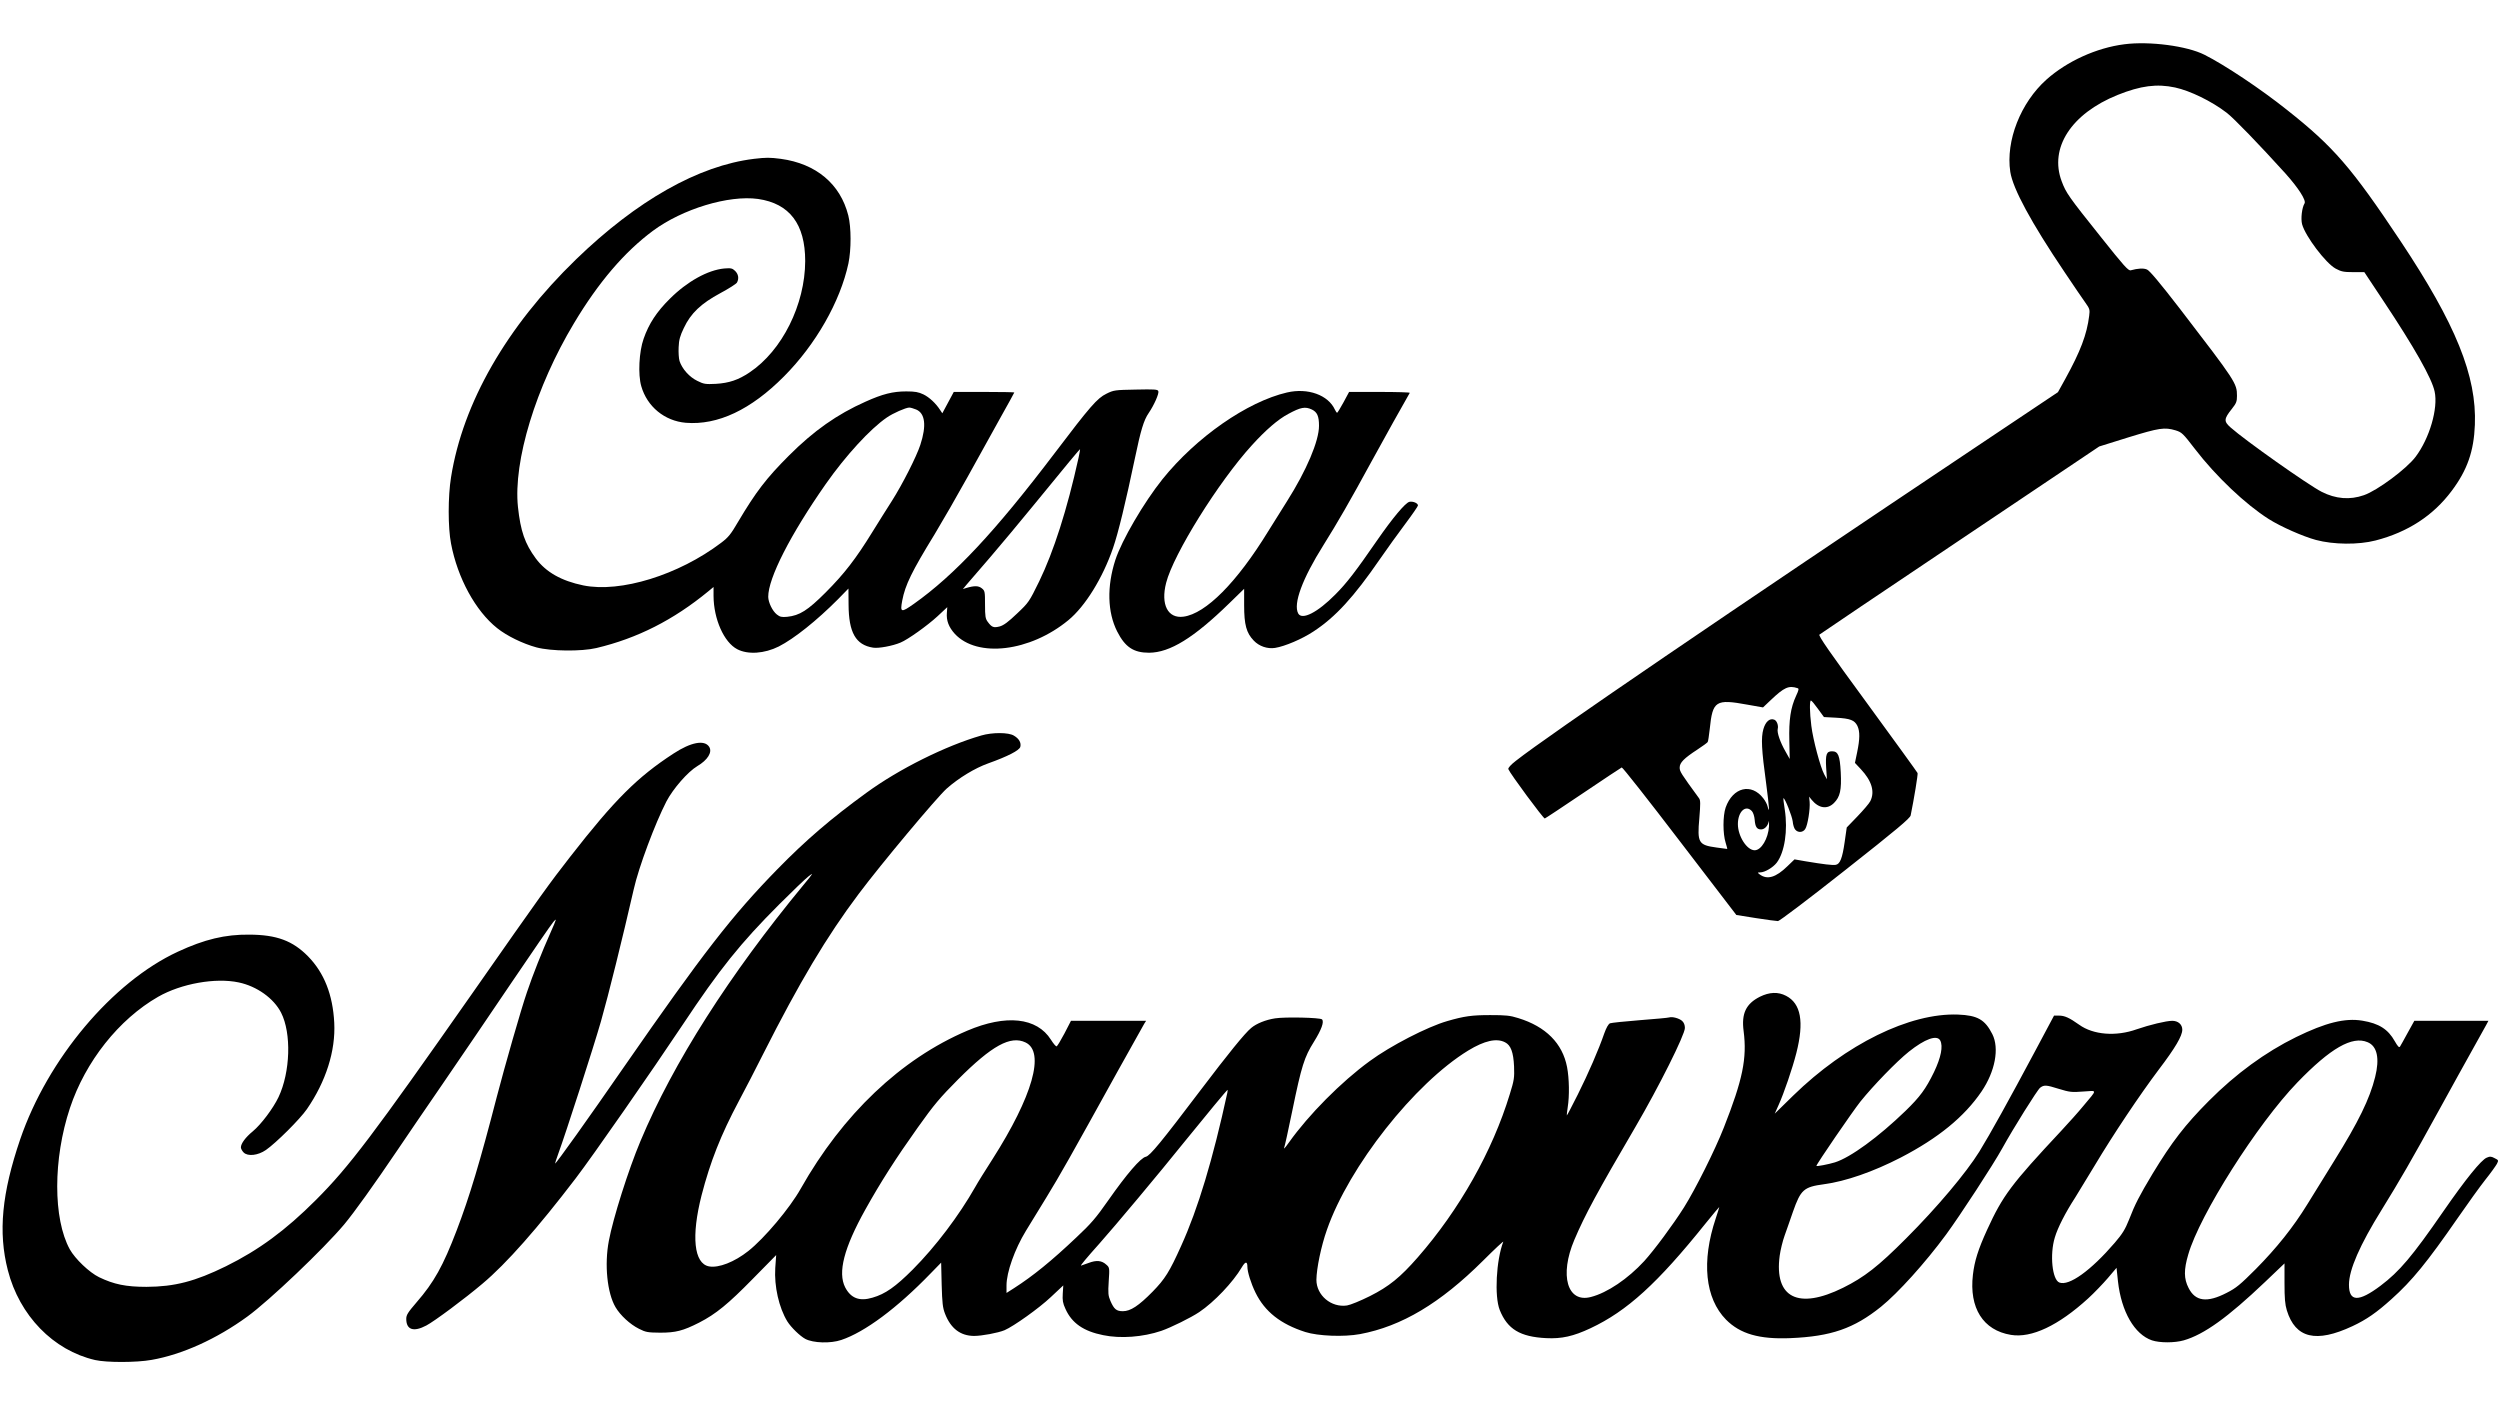 <?xml version="1.0" encoding="UTF-8" standalone="no"?>
<svg xmlns="http://www.w3.org/2000/svg" version="1.0" width="1920pt" height="1080pt" viewBox="0 0 1920 1080" preserveAspectRatio="xMidYMid meet">
  <g transform="translate(0,1080) scale(0.1,-0.1)" fill="#000000" stroke="none">
    <path d="M16315 10460 c-214 -27 -441 -131 -598 -271 -199 -178 -314 -471 -278 -709 20 -129 159 -387 417 -770 68 -102 140 -207 160 -235 33 -46 35 -54 29 -100 -18 -145 -67 -273 -183 -484 l-57 -103 -610 -408 c-1922 -1285 -3307 -2229 -3553 -2423 -40 -31 -61 -55 -58 -64 13 -34 271 -383 280 -379 6 2 139 90 296 196 157 106 290 194 295 196 6 2 206 -252 445 -565 l435 -568 150 -24 c83 -13 159 -23 170 -23 11 0 236 170 517 392 396 312 498 398 502 420 26 128 57 316 53 325 -3 7 -176 246 -385 532 -292 398 -378 523 -369 531 7 6 493 334 1081 728 l1068 717 224 70 c238 73 277 79 362 54 48 -15 56 -22 149 -143 161 -210 389 -426 568 -539 92 -58 262 -133 362 -160 135 -36 325 -38 457 -4 248 64 443 191 585 381 120 160 170 304 178 507 15 375 -146 773 -572 1413 -375 563 -513 723 -871 1006 -203 162 -478 345 -633 423 -134 68 -422 106 -616 81z m390 -332 c115 -25 280 -105 396 -194 54 -41 251 -245 451 -466 101 -113 161 -207 147 -230 -20 -32 -30 -117 -19 -160 25 -92 181 -299 258 -341 43 -23 61 -27 135 -27 l85 0 144 -217 c239 -359 375 -599 396 -700 28 -129 -39 -359 -146 -501 -69 -92 -293 -259 -397 -295 -108 -38 -217 -29 -325 26 -105 54 -588 395 -699 494 -53 47 -52 65 9 142 35 44 40 57 40 101 0 96 -10 111 -437 667 -156 202 -234 295 -254 303 -27 12 -70 9 -125 -6 -18 -5 -53 34 -231 258 -247 309 -266 337 -299 425 -97 257 73 520 430 664 177 71 301 87 441 57z m-2900 -4613 c12 -3 10 -14 -11 -59 -42 -91 -56 -184 -52 -343 l3 -142 -32 57 c-41 71 -67 147 -60 174 7 26 -7 64 -27 71 -34 13 -66 -14 -83 -72 -19 -68 -15 -155 22 -425 23 -175 27 -237 10 -169 -3 15 -18 43 -32 61 -92 121 -235 86 -290 -70 -22 -65 -22 -201 0 -270 8 -27 14 -48 12 -48 -2 0 -39 5 -82 11 -139 19 -149 36 -132 226 9 110 9 137 -2 152 -141 193 -149 206 -149 236 0 38 33 71 137 139 40 26 75 52 78 57 4 5 10 50 16 101 22 216 45 231 290 186 l119 -21 57 54 c106 101 140 116 208 94z m157 -159 l46 -63 93 -5 c110 -6 142 -19 164 -63 20 -43 19 -100 -2 -202 l-17 -82 46 -49 c84 -90 108 -173 72 -245 -9 -18 -54 -70 -99 -117 l-82 -85 -16 -112 c-18 -126 -36 -170 -69 -175 -25 -4 -92 4 -230 27 l-86 15 -55 -53 c-88 -86 -155 -106 -213 -62 -18 14 -18 14 4 15 36 0 98 37 127 74 61 80 87 248 62 409 -8 48 -12 87 -10 87 12 0 66 -138 71 -178 2 -26 11 -55 20 -64 21 -25 59 -22 76 5 19 27 39 155 34 209 l-4 40 19 -24 c55 -67 121 -76 172 -25 47 47 59 99 52 236 -7 130 -20 161 -67 161 -43 0 -51 -24 -45 -127 l6 -88 -21 38 c-29 53 -86 266 -99 373 -13 105 -14 194 -3 194 5 0 29 -29 54 -64z m-507 -786 c10 -11 19 -40 21 -66 4 -54 17 -74 49 -74 26 0 51 25 59 60 2 14 3 -2 2 -36 -6 -94 -59 -184 -110 -184 -60 0 -129 108 -129 201 0 96 60 152 108 99z"></path>
    <path d="M5790 9580 c-425 -52 -898 -319 -1366 -772 -534 -518 -869 -1102 -960 -1673 -24 -147 -24 -388 0 -510 50 -264 188 -517 354 -649 75 -60 196 -119 302 -148 113 -30 345 -32 460 -5 315 75 591 215 859 435 l41 34 0 -69 c1 -177 80 -356 182 -409 82 -43 209 -34 319 21 118 60 292 199 455 363 l80 82 1 -123 c1 -215 55 -310 188 -331 41 -7 150 13 211 39 56 23 206 130 284 202 l75 70 -3 -43 c-5 -60 14 -110 61 -162 173 -186 577 -138 872 105 129 106 264 324 343 554 40 115 98 355 168 689 45 216 68 293 106 348 41 60 81 150 74 168 -5 14 -30 15 -174 12 -160 -3 -169 -4 -225 -32 -70 -34 -125 -97 -397 -456 -458 -604 -770 -937 -1082 -1158 -98 -69 -106 -67 -89 25 23 121 73 223 249 510 61 101 175 299 253 440 78 142 191 345 250 451 60 107 109 196 109 198 0 2 -105 4 -232 4 l-233 0 -44 -82 -44 -82 -16 24 c-34 53 -84 99 -129 121 -38 18 -64 23 -132 23 -103 0 -182 -20 -313 -79 -218 -97 -397 -223 -588 -414 -174 -174 -254 -279 -390 -508 -56 -96 -75 -120 -131 -162 -326 -247 -772 -385 -1058 -327 -169 35 -287 102 -365 207 -84 114 -117 210 -137 395 -37 352 137 923 430 1411 189 316 388 548 606 710 228 169 583 276 808 245 242 -35 362 -193 362 -477 -1 -334 -177 -688 -427 -855 -86 -58 -158 -82 -259 -88 -80 -4 -93 -2 -143 23 -60 29 -116 91 -136 152 -6 19 -9 67 -7 106 2 57 11 88 40 148 53 113 132 188 281 268 65 35 122 71 127 81 17 31 11 65 -15 90 -21 20 -31 22 -83 18 -126 -12 -285 -100 -418 -233 -100 -99 -161 -191 -201 -307 -35 -98 -44 -275 -18 -364 45 -157 179 -267 342 -281 245 -20 500 100 754 356 244 245 432 575 495 868 22 106 22 277 -1 368 -61 242 -247 398 -518 435 -86 11 -111 11 -207 0z m1246 -1925 c69 -29 81 -123 32 -272 -29 -89 -137 -302 -217 -428 -35 -55 -104 -164 -152 -242 -125 -203 -215 -320 -359 -464 -137 -137 -199 -176 -294 -186 -43 -4 -56 -1 -80 18 -34 27 -65 92 -66 135 -1 143 170 478 442 867 153 218 341 423 468 510 49 34 145 76 173 77 10 0 33 -7 53 -15z m1247 -372 c-88 -399 -191 -719 -302 -948 -77 -157 -80 -162 -170 -247 -68 -65 -102 -90 -133 -99 -47 -12 -61 -7 -92 35 -18 24 -21 42 -21 133 0 99 -1 106 -25 125 -25 20 -56 21 -120 2 l-25 -8 30 36 c17 20 96 112 176 204 80 93 230 273 333 399 272 333 357 435 361 435 1 0 -4 -30 -12 -67z"></path>
    <path d="M9885 7786 c-306 -71 -697 -343 -957 -666 -144 -180 -312 -468 -362 -620 -66 -204 -61 -402 14 -550 61 -120 126 -163 245 -163 160 1 343 114 615 379 l115 112 0 -126 c0 -150 17 -213 74 -272 41 -43 104 -65 163 -56 76 12 209 69 295 126 170 111 311 266 510 555 53 77 141 199 195 271 54 72 98 136 98 142 0 18 -39 34 -66 28 -32 -8 -131 -127 -250 -299 -160 -232 -232 -326 -318 -412 -137 -139 -257 -200 -286 -146 -39 74 31 265 195 526 107 171 204 339 365 635 95 174 254 459 297 533 2 4 -102 7 -231 7 l-235 0 -43 -80 c-24 -44 -46 -80 -49 -80 -3 0 -11 11 -17 24 -51 112 -207 169 -367 132z m190 -131 c41 -20 55 -51 55 -125 0 -117 -96 -343 -246 -580 -37 -58 -101 -161 -144 -230 -241 -393 -479 -633 -651 -656 -120 -16 -176 93 -133 260 56 220 402 775 658 1056 106 117 202 200 280 241 96 52 130 58 181 34z"></path>
    <path d="M7535 5151 c-273 -79 -631 -257 -880 -439 -273 -198 -468 -366 -685 -588 -347 -355 -572 -645 -1175 -1514 -273 -395 -527 -751 -532 -746 -1 1 9 33 23 71 60 164 271 818 329 1020 58 203 166 640 252 1015 38 170 164 506 251 675 52 99 165 228 237 271 80 47 118 108 91 149 -36 55 -140 35 -273 -52 -278 -181 -452 -354 -794 -793 -162 -208 -210 -274 -749 -1045 -765 -1092 -948 -1335 -1204 -1591 -234 -234 -438 -384 -691 -509 -236 -116 -394 -157 -610 -158 -158 0 -250 19 -364 74 -76 37 -184 141 -225 214 -129 235 -129 694 1 1085 119 358 376 682 678 855 177 101 440 148 618 110 139 -29 270 -122 326 -233 80 -157 71 -456 -20 -648 -41 -86 -133 -209 -198 -263 -56 -46 -91 -94 -91 -123 0 -10 10 -28 21 -39 32 -32 110 -23 171 19 78 54 262 237 315 314 146 212 221 447 210 663 -11 215 -77 383 -201 510 -118 120 -241 166 -451 167 -186 2 -344 -36 -549 -131 -503 -233 -1000 -824 -1211 -1441 -141 -414 -170 -713 -95 -1005 89 -348 349 -616 670 -690 87 -20 318 -20 434 1 235 41 500 161 736 333 169 123 585 519 743 707 79 95 226 300 412 575 61 90 215 317 344 504 128 187 366 536 527 775 162 239 307 451 324 470 27 32 26 26 -21 -80 -67 -150 -138 -329 -182 -460 -46 -133 -171 -571 -232 -805 -128 -496 -209 -766 -308 -1025 -104 -272 -174 -398 -308 -552 -67 -78 -79 -97 -79 -127 0 -84 56 -103 154 -51 60 31 298 208 431 321 184 154 426 429 716 809 133 174 587 827 822 1180 283 426 443 626 742 925 99 99 200 196 225 215 40 32 37 25 -38 -65 -570 -690 -1002 -1368 -1253 -1968 -93 -221 -211 -594 -243 -766 -35 -183 -13 -401 51 -510 37 -63 112 -132 180 -166 53 -27 68 -29 163 -30 119 0 175 14 299 77 129 66 225 145 412 336 l180 183 -7 -99 c-9 -140 28 -305 93 -411 29 -46 97 -112 138 -134 61 -32 194 -36 276 -8 180 60 429 245 685 510 l82 84 4 -169 c4 -142 8 -178 26 -224 44 -113 118 -169 222 -170 61 0 184 23 235 44 70 30 265 169 355 254 l96 90 -4 -63 c-3 -52 0 -73 21 -118 49 -109 139 -171 289 -201 134 -28 305 -15 447 33 75 26 227 101 291 144 115 77 260 230 327 344 27 46 43 48 43 4 0 -39 27 -126 62 -198 72 -147 193 -242 383 -303 98 -31 296 -39 420 -16 320 60 616 237 944 563 90 90 160 155 156 146 -54 -141 -69 -419 -27 -524 59 -147 156 -206 357 -216 118 -6 208 14 340 76 281 132 515 345 883 804 57 70 104 127 106 127 1 0 -11 -39 -27 -87 -111 -331 -82 -614 79 -778 108 -109 255 -152 494 -142 313 13 488 74 696 241 131 106 339 336 501 556 107 146 361 535 431 662 85 154 269 448 290 464 30 23 47 22 142 -8 85 -26 101 -28 189 -21 111 7 111 21 0 -112 -36 -44 -112 -129 -169 -190 -385 -412 -448 -496 -569 -760 -69 -151 -97 -241 -109 -345 -30 -255 78 -427 292 -462 158 -26 364 71 593 280 46 42 114 113 151 156 l67 79 11 -104 c26 -233 127 -407 261 -453 60 -20 174 -20 244 0 156 45 337 175 624 448 l150 143 0 -151 c0 -118 4 -164 18 -210 66 -214 224 -252 504 -121 107 50 186 105 299 207 159 142 275 285 509 623 76 110 171 242 212 294 41 51 80 106 89 122 14 28 13 29 -17 44 -26 14 -36 15 -61 4 -42 -17 -162 -165 -335 -415 -237 -343 -335 -459 -481 -569 -168 -126 -242 -124 -242 8 0 115 83 305 252 577 139 225 225 373 443 770 92 168 207 375 255 461 48 85 95 170 104 187 l17 32 -285 0 -284 0 -51 -92 c-28 -51 -54 -99 -59 -106 -7 -10 -17 1 -40 41 -52 93 -122 137 -249 158 -134 22 -282 -15 -509 -126 -236 -116 -463 -282 -669 -489 -184 -185 -285 -316 -433 -560 -102 -170 -135 -234 -181 -353 -30 -75 -50 -108 -110 -178 -183 -213 -351 -334 -425 -305 -55 21 -75 215 -35 346 22 75 82 192 156 306 25 40 93 152 151 248 141 236 345 541 491 735 127 167 181 259 181 307 0 40 -32 68 -77 68 -47 0 -174 -31 -273 -65 -159 -57 -334 -43 -442 35 -76 54 -112 70 -155 70 l-38 0 -145 -272 c-204 -382 -343 -633 -429 -773 -102 -164 -325 -429 -561 -665 -215 -216 -322 -299 -485 -380 -345 -171 -530 -77 -487 246 6 44 23 114 38 155 14 41 44 123 64 183 60 170 83 190 238 211 166 22 379 96 590 205 289 150 488 313 620 507 105 155 138 332 83 441 -57 112 -114 144 -263 150 -371 14 -861 -227 -1266 -622 l-142 -139 29 65 c41 90 107 283 137 401 61 240 35 380 -79 439 -61 32 -128 29 -201 -7 -107 -54 -143 -129 -125 -264 27 -209 -7 -373 -152 -741 -67 -171 -218 -473 -306 -613 -86 -136 -228 -327 -305 -412 -125 -136 -284 -244 -410 -276 -181 -48 -243 166 -127 439 82 193 177 368 469 867 180 308 380 708 380 760 0 22 -7 41 -21 54 -22 20 -76 35 -100 27 -8 -3 -108 -12 -224 -21 -115 -9 -219 -20 -230 -24 -13 -6 -28 -33 -44 -77 -43 -125 -122 -307 -204 -471 -45 -89 -82 -161 -84 -160 -1 2 2 30 7 63 14 86 12 221 -5 309 -35 182 -163 311 -375 376 -63 20 -97 23 -215 23 -140 0 -199 -8 -330 -46 -153 -44 -436 -190 -595 -307 -220 -160 -470 -413 -620 -624 -18 -26 -35 -47 -37 -47 -2 0 -2 3 0 8 3 4 31 131 62 282 71 345 92 411 166 529 58 93 80 154 62 172 -14 14 -285 20 -360 8 -72 -11 -144 -40 -184 -74 -49 -40 -182 -205 -382 -469 -309 -408 -395 -513 -427 -520 -39 -7 -148 -134 -288 -334 -95 -136 -133 -180 -245 -285 -192 -182 -334 -297 -479 -390 l-58 -37 0 58 c0 101 63 278 149 419 26 43 97 159 158 258 108 177 177 299 548 970 104 187 195 350 203 363 l14 22 -288 0 -289 0 -50 -97 c-28 -53 -55 -98 -60 -99 -6 -2 -25 21 -44 51 -108 171 -345 196 -643 69 -509 -217 -956 -642 -1279 -1214 -83 -148 -278 -380 -402 -478 -106 -84 -228 -132 -302 -118 -116 22 -137 232 -57 546 67 258 147 462 287 725 47 88 131 250 186 360 278 550 488 903 734 1230 173 231 600 741 676 809 93 82 217 157 318 193 151 54 240 100 247 127 8 32 -10 63 -49 86 -41 26 -167 26 -252 1z m7366 -2342 c23 -44 6 -130 -48 -243 -64 -131 -107 -189 -219 -298 -208 -201 -423 -358 -542 -395 -49 -15 -142 -33 -142 -27 0 13 277 417 338 494 99 123 277 307 372 383 123 98 216 132 241 86z m-7025 -15 c152 -72 54 -414 -254 -897 -54 -84 -114 -180 -132 -213 -125 -220 -304 -457 -480 -634 -132 -132 -211 -188 -309 -216 -100 -30 -166 -5 -210 79 -58 114 -10 302 155 598 117 210 234 393 402 629 126 177 169 228 311 371 259 259 402 338 517 283z m3683 1 c44 -22 64 -76 69 -185 3 -87 1 -105 -33 -214 -133 -437 -387 -887 -707 -1253 -134 -153 -220 -223 -367 -297 -72 -36 -150 -68 -176 -72 -121 -18 -235 78 -235 197 1 87 36 258 81 385 170 487 673 1124 1085 1376 125 76 218 97 283 63z m6624 1 c74 -30 94 -125 58 -268 -42 -168 -127 -342 -314 -643 -71 -115 -164 -265 -206 -333 -110 -179 -237 -337 -396 -498 -121 -121 -151 -146 -224 -183 -151 -78 -241 -66 -293 38 -36 70 -37 139 -2 257 87 303 530 1002 838 1321 254 263 421 359 539 309z m-8757 -388 c-111 -511 -225 -891 -355 -1177 -89 -198 -124 -254 -219 -351 -107 -109 -170 -150 -228 -150 -50 0 -68 15 -96 79 -17 40 -19 59 -13 151 7 101 6 106 -17 126 -36 34 -77 38 -139 14 -30 -11 -55 -20 -57 -20 -6 0 40 56 142 170 121 136 450 529 660 790 163 201 319 390 324 390 1 0 0 -10 -2 -22z"></path>
  </g>
</svg>
